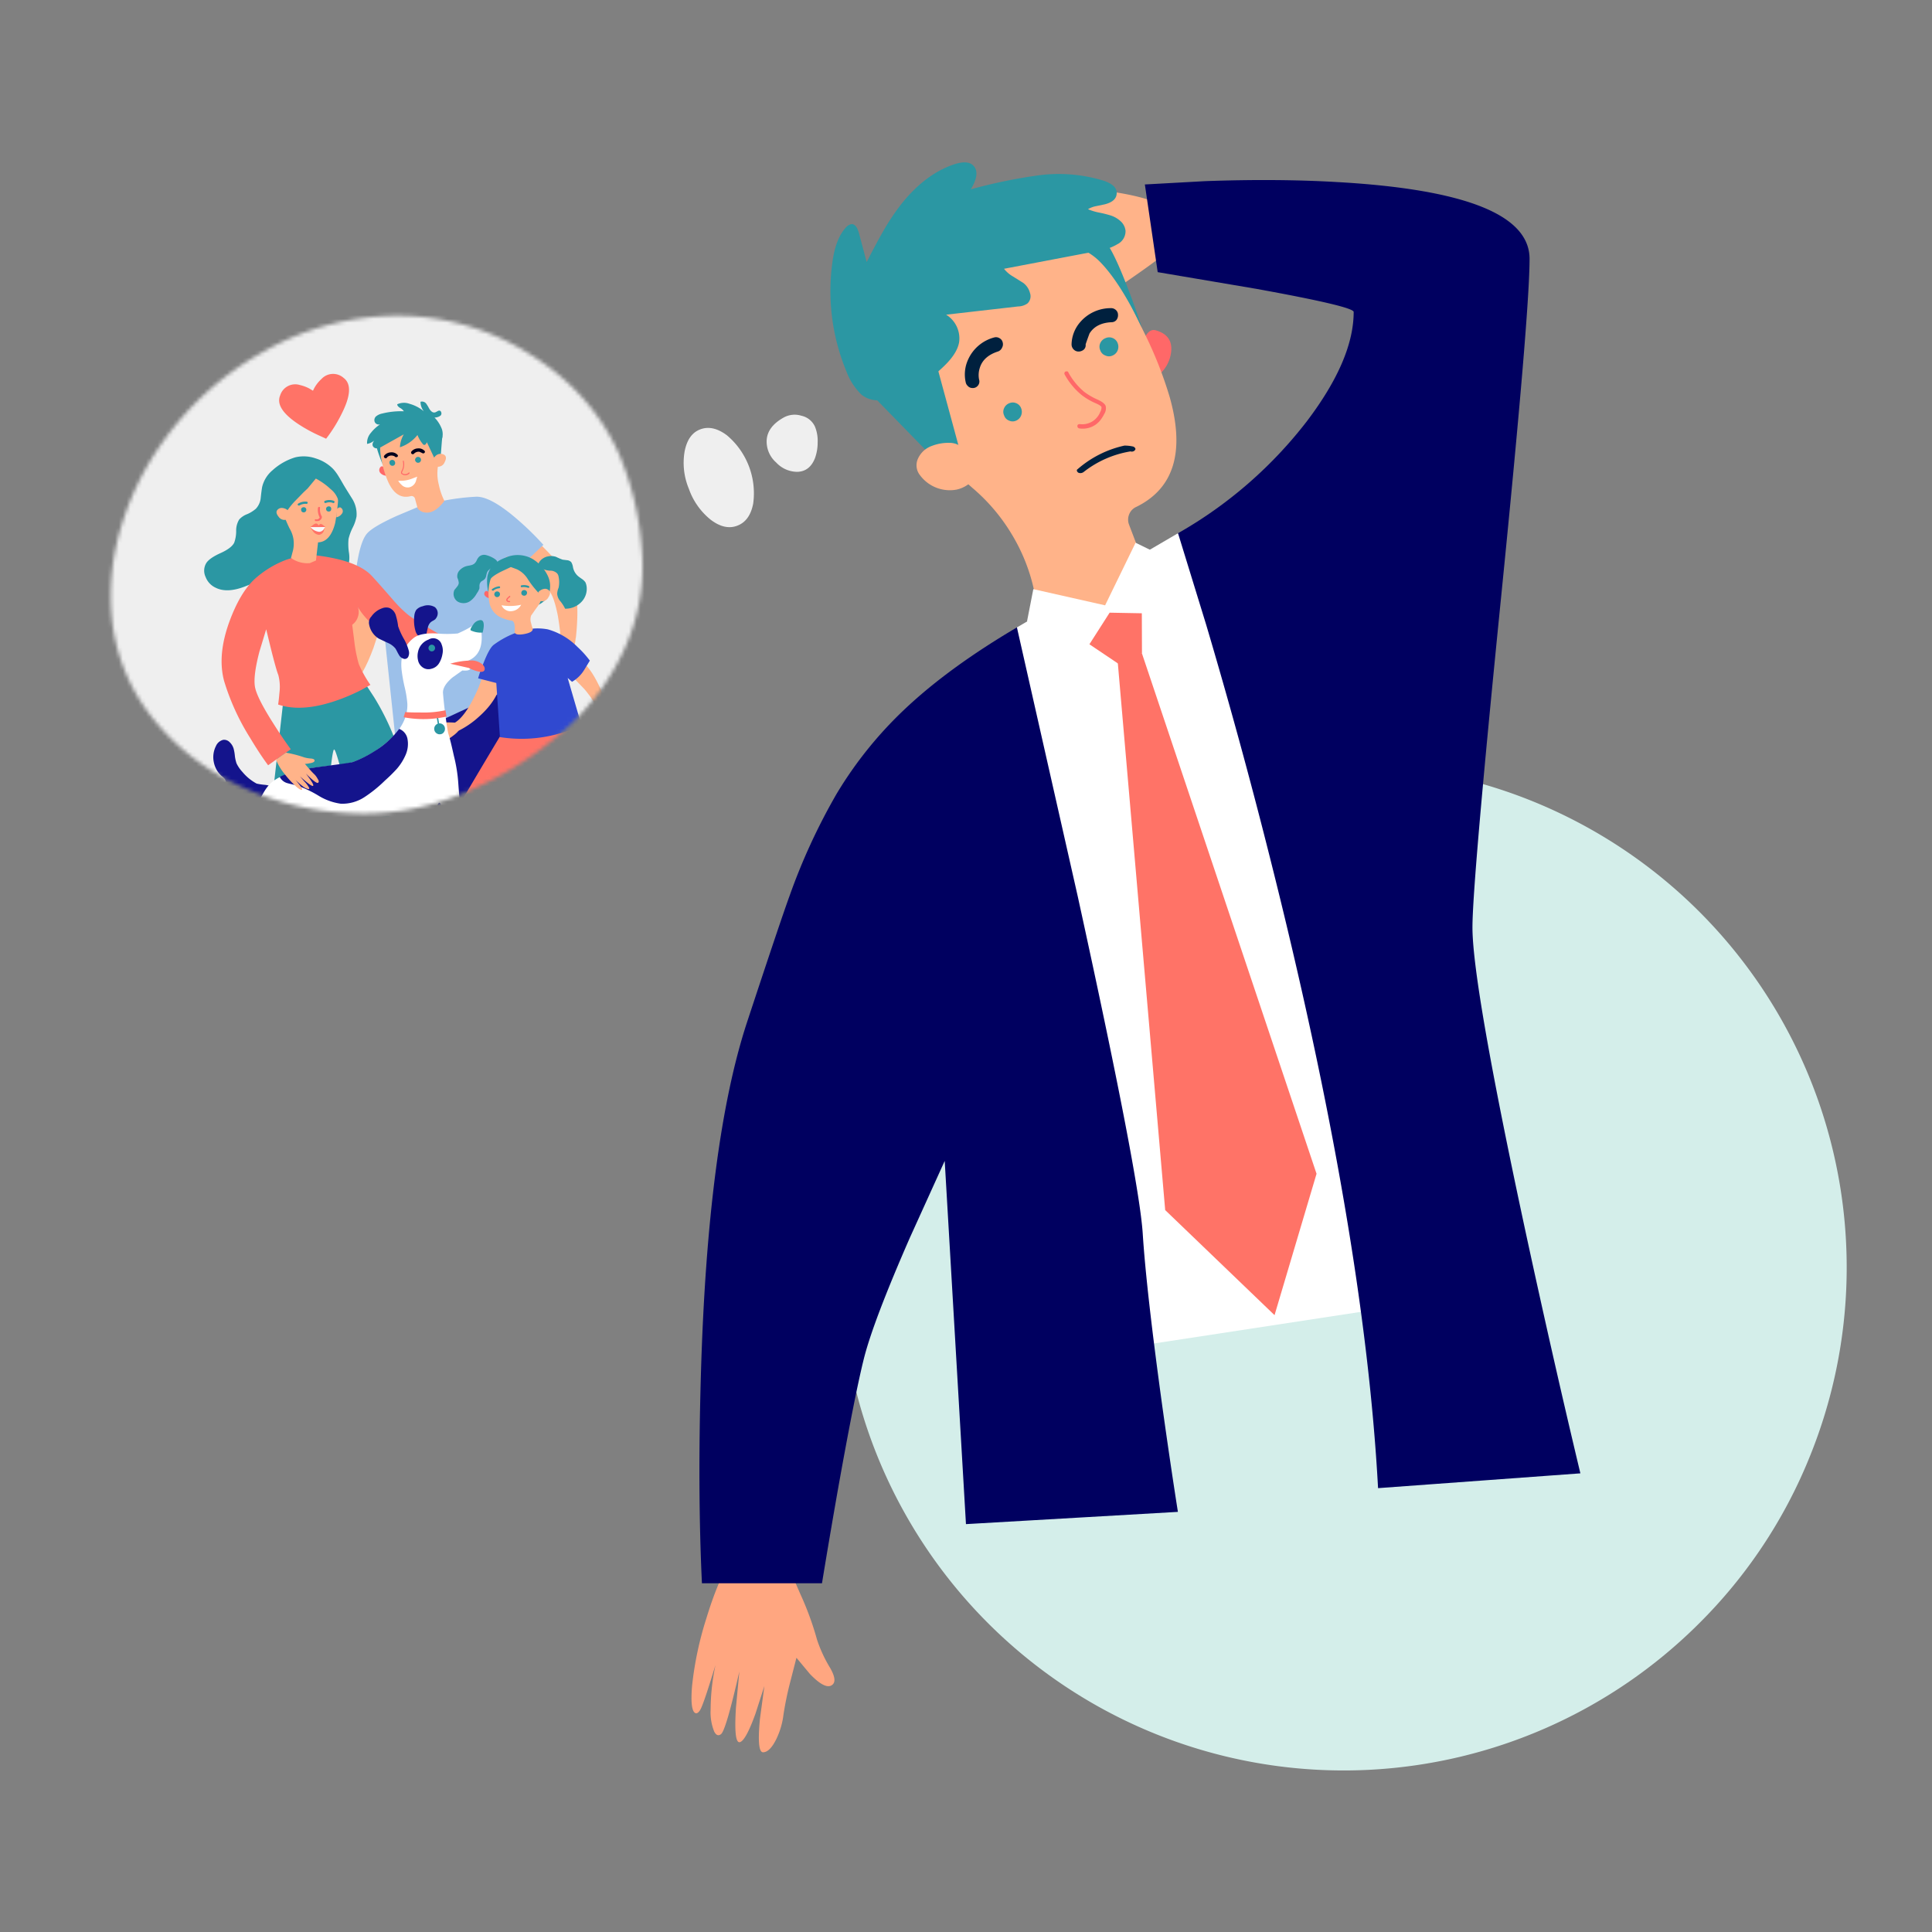 <?xml version="1.0" encoding="UTF-8"?> <svg xmlns="http://www.w3.org/2000/svg" xmlns:xlink="http://www.w3.org/1999/xlink" id="Capa_1" data-name="Capa 1" viewBox="0 0 500 500"><rect x="0" y="0" width="500" height="500" fill="#808080" stroke="none"/><defs><style>.cls-1{fill:#fff;}.cls-2{fill:#d4eeea;}.cls-3{fill:#ffa680;}.cls-4{fill:#ffb389;}.cls-5{fill:#000060;}.cls-6{fill:#ff6868;}.cls-7{fill:url(#Degradado_sin_nombre_100);}.cls-8{fill:url(#Degradado_sin_nombre_100-2);}.cls-9{fill:#00203e;}.cls-10{fill:url(#Degradado_sin_nombre_100-3);}.cls-11{fill:url(#Degradado_sin_nombre_100-4);}.cls-12{fill:url(#Degradado_sin_nombre_100-5);}.cls-13{fill:#ff7367;}.cls-14{mask:url(#mask);}.cls-15{fill:#efefef;}.cls-16{mask:url(#mask-2);}.cls-17{fill:#14148c;}.cls-18{fill:url(#Degradado_sin_nombre_100-6);}.cls-19{fill:#9cc0e9;}.cls-20{fill:#3049d0;}.cls-21{fill:url(#Degradado_sin_nombre_100-7);}.cls-22{fill:url(#Degradado_sin_nombre_100-8);}.cls-23{fill:url(#Degradado_sin_nombre_100-9);}.cls-24{fill:url(#Degradado_sin_nombre_100-10);}.cls-25{fill:url(#Degradado_sin_nombre_100-11);}.cls-26{fill:url(#Degradado_sin_nombre_100-12);}.cls-27{fill:url(#Degradado_sin_nombre_100-13);}.cls-28{fill:url(#Degradado_sin_nombre_100-14);}.cls-29{fill:url(#Degradado_sin_nombre_100-15);}.cls-30{fill:url(#Degradado_sin_nombre_100-16);}.cls-31{fill:url(#Degradado_sin_nombre_100-17);}.cls-32{fill:url(#Degradado_sin_nombre_100-18);}.cls-33{fill:url(#Degradado_sin_nombre_100-19);}.cls-34{fill:url(#Degradado_sin_nombre_100-20);}.cls-35{fill:url(#Degradado_sin_nombre_100-21);}.cls-36{fill:url(#Degradado_sin_nombre_100-22);}.cls-37{fill:url(#Degradado_sin_nombre_100-23);}.cls-38{fill:url(#Degradado_sin_nombre_100-24);}.cls-39{fill:#f9f9fb;}.cls-40{fill:url(#Degradado_sin_nombre_100-25);}.cls-41{fill:url(#Degradado_sin_nombre_100-26);}.cls-42{fill:#01011c;}.cls-43{fill:url(#Degradado_sin_nombre_100-27);}.cls-44{fill:url(#Degradado_sin_nombre_100-28);}.cls-45{fill:url(#Degradado_sin_nombre_100-29);}</style><linearGradient id="Degradado_sin_nombre_100" x1="-446.12" y1="-3459.93" x2="-439.98" y2="-3459.93" gradientTransform="matrix(0.8, 0, 0, -0.8, 640.33, -2669.8)" gradientUnits="userSpaceOnUse"><stop offset="0.12" stop-color="#2b97a3"></stop><stop offset="0.67" stop-color="#2b97a3"></stop></linearGradient><linearGradient id="Degradado_sin_nombre_100-2" x1="-477.23" y1="-3481.04" x2="-471.11" y2="-3481.04" xlink:href="#Degradado_sin_nombre_100"></linearGradient><linearGradient id="Degradado_sin_nombre_100-3" x1="-518.78" y1="-3478.15" x2="-491.3" y2="-3478.15" xlink:href="#Degradado_sin_nombre_100"></linearGradient><linearGradient id="Degradado_sin_nombre_100-4" x1="-533.37" y1="-3438.67" x2="-437.59" y2="-3438.67" xlink:href="#Degradado_sin_nombre_100"></linearGradient><linearGradient id="Degradado_sin_nombre_100-5" x1="-450.68" y1="-3439" x2="-432.35" y2="-3439" xlink:href="#Degradado_sin_nombre_100"></linearGradient><mask id="mask" x="22.27" y="70.02" width="156.49" height="156.47" maskUnits="userSpaceOnUse"><g id="Mask_Mask_4" data-name="Mask Mask 4"><g id="Mask_linea_tiempo_animacion_ai_Activos_Layer_1_Clip_Group_0_2_MASK_0_FILL" data-name="Mask linea tiempo animacion ai Activos Layer 1 Clip Group 0 2 MASK 0 FILL"><path class="cls-1" d="M39.37,185.68a61.35,61.35,0,0,0,22.21,17.47,74.1,74.1,0,0,0,28.06,7.23,65.35,65.35,0,0,0,28.14-4.26,92.39,92.39,0,0,0,27.87-16.81A62.92,62.92,0,0,0,161.58,168a51,51,0,0,0,4.49-26.1,76.67,76.67,0,0,0-5.81-24.26q-7.2-16.23-23.55-26.23a64,64,0,0,0-34.23-9.7A70.34,70.34,0,0,0,68.23,91a78.5,78.5,0,0,0-26.54,24,73.49,73.49,0,0,0-10.26,21.1,61.2,61.2,0,0,0-2.55,23.13A49.12,49.12,0,0,0,39.37,185.68Z"></path></g></g></mask><mask id="mask-2" x="36.56" y="93.47" width="134.9" height="136.95" maskUnits="userSpaceOnUse"><g id="Mask_Mask_5" data-name="Mask Mask 5"><g id="Mask_linea_tiempo_animacion_ai_Activos_Layer_1_Clip_Group_0_0_2_MASK_0_FILL" data-name="Mask linea tiempo animacion ai Activos Layer 1 Clip Group 0 0 2 MASK 0 FILL"><path class="cls-1" d="M36.56,112.89,55.64,226.67l115.83-19.41L152.39,93.47Z"></path></g></g></mask><linearGradient id="Degradado_sin_nombre_100-6" x1="-570.66" y1="-3401.87" x2="-518.67" y2="-3401.87" gradientTransform="matrix(-0.79, 0.13, -0.13, -0.79, -804.63, -2466.54)" xlink:href="#Degradado_sin_nombre_100"></linearGradient><linearGradient id="Degradado_sin_nombre_100-7" x1="-628.69" y1="-3432.57" x2="-608.51" y2="-3432.57" gradientTransform="matrix(-0.79, 0.13, -0.13, -0.79, -804.63, -2466.54)" xlink:href="#Degradado_sin_nombre_100"></linearGradient><linearGradient id="Degradado_sin_nombre_100-8" x1="-620.83" y1="-3436.41" x2="-619" y2="-3436.41" gradientTransform="matrix(-0.79, 0.13, -0.13, -0.79, -804.63, -2466.54)" xlink:href="#Degradado_sin_nombre_100"></linearGradient><linearGradient id="Degradado_sin_nombre_100-9" x1="-612.09" y1="-3435.39" x2="-610.26" y2="-3435.39" gradientTransform="matrix(-0.79, 0.13, -0.13, -0.79, -804.63, -2466.54)" xlink:href="#Degradado_sin_nombre_100"></linearGradient><linearGradient id="Degradado_sin_nombre_100-10" x1="-621.85" y1="-3434.44" x2="-619.11" y2="-3434.44" gradientTransform="matrix(-0.79, 0.13, -0.13, -0.79, -804.63, -2466.54)" xlink:href="#Degradado_sin_nombre_100"></linearGradient><linearGradient id="Degradado_sin_nombre_100-11" x1="-612.53" y1="-3433.49" x2="-609.76" y2="-3433.49" gradientTransform="matrix(-0.79, 0.13, -0.13, -0.79, -804.63, -2466.54)" xlink:href="#Degradado_sin_nombre_100"></linearGradient><linearGradient id="Degradado_sin_nombre_100-12" x1="-626.88" y1="-3431.13" x2="-608.46" y2="-3431.13" gradientTransform="matrix(-0.79, 0.13, -0.13, -0.79, -804.63, -2466.54)" xlink:href="#Degradado_sin_nombre_100"></linearGradient><linearGradient id="Degradado_sin_nombre_100-13" x1="-640.18" y1="-3434.88" x2="-625.88" y2="-3434.88" gradientTransform="matrix(-0.79, 0.13, -0.13, -0.79, -804.63, -2466.54)" xlink:href="#Degradado_sin_nombre_100"></linearGradient><linearGradient id="Degradado_sin_nombre_100-14" x1="-613.13" y1="-3429.32" x2="-597.18" y2="-3429.32" gradientTransform="matrix(-0.79, 0.13, -0.13, -0.79, -804.63, -2466.54)" xlink:href="#Degradado_sin_nombre_100"></linearGradient><linearGradient id="Degradado_sin_nombre_100-15" x1="-571.41" y1="-3486.13" x2="-520.25" y2="-3486.13" gradientTransform="matrix(-0.79, 0.13, -0.13, -0.79, -804.63, -2466.54)" xlink:href="#Degradado_sin_nombre_100"></linearGradient><linearGradient id="Degradado_sin_nombre_100-16" x1="-605.29" y1="-3444.82" x2="-600.78" y2="-3444.82" gradientTransform="matrix(-0.79, 0.13, -0.13, -0.79, -804.63, -2466.54)" xlink:href="#Degradado_sin_nombre_100"></linearGradient><linearGradient id="Degradado_sin_nombre_100-17" x1="-588.48" y1="-3449.11" x2="-586.3" y2="-3449.11" gradientTransform="matrix(-0.79, 0.13, -0.13, -0.79, -804.63, -2466.54)" xlink:href="#Degradado_sin_nombre_100"></linearGradient><linearGradient id="Degradado_sin_nombre_100-18" x1="-585.68" y1="-3473.11" x2="-585.24" y2="-3473.11" gradientTransform="matrix(-0.79, 0.13, -0.13, -0.79, -804.63, -2466.54)" xlink:href="#Degradado_sin_nombre_100"></linearGradient><linearGradient id="Degradado_sin_nombre_100-19" x1="-587.25" y1="-3475.39" x2="-583.67" y2="-3475.39" gradientTransform="matrix(-0.79, 0.13, -0.13, -0.79, -804.63, -2466.54)" xlink:href="#Degradado_sin_nombre_100"></linearGradient><linearGradient id="Degradado_sin_nombre_100-20" x1="-566.24" y1="-3390.84" x2="-544.75" y2="-3390.84" gradientTransform="matrix(-0.79, 0.13, -0.13, -0.79, -804.63, -2466.54)" xlink:href="#Degradado_sin_nombre_100"></linearGradient><linearGradient id="Degradado_sin_nombre_100-21" x1="-562.69" y1="-3399.05" x2="-560.98" y2="-3399.05" gradientTransform="matrix(-0.79, 0.13, -0.13, -0.79, -804.63, -2466.54)" xlink:href="#Degradado_sin_nombre_100"></linearGradient><linearGradient id="Degradado_sin_nombre_100-22" x1="-554.61" y1="-3397.97" x2="-552.9" y2="-3397.97" gradientTransform="matrix(-0.79, 0.13, -0.13, -0.79, -804.63, -2466.54)" xlink:href="#Degradado_sin_nombre_100"></linearGradient><linearGradient id="Degradado_sin_nombre_100-23" x1="-555.44" y1="-3395.86" x2="-552.13" y2="-3395.86" gradientTransform="matrix(-0.79, 0.13, -0.13, -0.79, -804.63, -2466.54)" xlink:href="#Degradado_sin_nombre_100"></linearGradient><linearGradient id="Degradado_sin_nombre_100-24" x1="-564.03" y1="-3396.79" x2="-560.77" y2="-3396.79" gradientTransform="matrix(-0.79, 0.13, -0.13, -0.79, -804.63, -2466.54)" xlink:href="#Degradado_sin_nombre_100"></linearGradient><linearGradient id="Degradado_sin_nombre_100-25" x1="-594.02" y1="-3388.11" x2="-592.16" y2="-3388.11" gradientTransform="matrix(-0.79, 0.13, -0.13, -0.79, -804.63, -2466.54)" xlink:href="#Degradado_sin_nombre_100"></linearGradient><linearGradient id="Degradado_sin_nombre_100-26" x1="-585.53" y1="-3387.66" x2="-583.68" y2="-3387.66" gradientTransform="matrix(-0.79, 0.13, -0.13, -0.79, -804.63, -2466.54)" xlink:href="#Degradado_sin_nombre_100"></linearGradient><linearGradient id="Degradado_sin_nombre_100-27" x1="-601.97" y1="-3384.63" x2="-596.06" y2="-3384.63" gradientTransform="matrix(-0.79, 0.13, -0.13, -0.79, -804.63, -2466.54)" xlink:href="#Degradado_sin_nombre_100"></linearGradient><linearGradient id="Degradado_sin_nombre_100-28" x1="-582.2" y1="-3383.77" x2="-580.48" y2="-3383.77" gradientTransform="matrix(-0.79, 0.13, -0.13, -0.79, -804.63, -2466.54)" xlink:href="#Degradado_sin_nombre_100"></linearGradient><linearGradient id="Degradado_sin_nombre_100-29" x1="-603.01" y1="-3376.38" x2="-577.6" y2="-3376.38" gradientTransform="matrix(-0.79, 0.13, -0.13, -0.79, -804.63, -2466.54)" xlink:href="#Degradado_sin_nombre_100"></linearGradient></defs><title>antes-planif</title><g id="Layer3_6_FILL" data-name="Layer3 6 FILL"><path class="cls-2" d="M468.25,377.26a130.18,130.18,0,1,0-28.46,42.81A128.52,128.52,0,0,0,468.25,377.26Z"></path></g><g id="Layer3_137_FILL" data-name="Layer3 137 FILL"><path class="cls-3" d="M203.78,404.85l-13.28-3.2q-4.16,5.57-7.67,17.11a88.07,88.07,0,0,0-3.71,17.43q-.48,5.54.47,6.84c.45.6,1,.46,1.58-.44s1.87-4.69,4-11.7a56.31,56.31,0,0,0-1.26,11.54,13.35,13.35,0,0,0,.91,5.66c.5,1,1.09,1.23,1.77.71q1.27-.92,4.75-16.21l-.87,9.29q-.6,9.21.95,9c1-.16,2.39-2.63,4.11-7.43l2.29-7.11-1.15,8.53q-.82,8.58.79,8.62,1.78,0,3.48-3.48a20,20,0,0,0,1.82-6.24,84.14,84.14,0,0,1,1.82-8.74l1.54-6,3.52,4.23q3.87,4,5.61,2.88,1.58-1-.4-4.46a35.52,35.52,0,0,1-3.4-7.32,78.57,78.57,0,0,0-4.3-11.77Z"></path></g><g id="Layer3_138_FILL" data-name="Layer3 138 FILL"><path class="cls-4" d="M262.58,60q4.08.19,8,.24c-3.11.26-6.19.61-9.25,1-6.09.89-8.93,1.82-8.54,2.76s3.11,1.78,8.14,2.49q3.79.52,7.43.75-4.31.17-8.57.64c-5.69.63-8.45,1.47-8.26,2.53s1.59,2,4.15,2.68a17.86,17.86,0,0,0,6.44.48q3.56-.41,15.1.16a38.52,38.52,0,0,0-3.4,4.34c-2.06,3.09-2.61,5.11-1.66,6.09s2.29.46,4.27-1.3q4.45-3.91,6.48-4.79,3.27-1.41,10.71-6.64c2.47-1.71,4.73-3.34,6.76-4.9L300.68,53q-6.29-2.88-18.3-4a87,87,0,0,0-17.82-.08c-3.69.45-5.88,1.06-6.56,1.85-.5.56-.26,1,.71,1.47s4.93.89,12.25,1.58a51.32,51.32,0,0,0-11.54,1.1A14.74,14.74,0,0,0,254.05,57c-.85.66-1,1.29-.32,1.9S257.18,59.73,262.58,60Z"></path></g><g id="Layer3_139_FILL" data-name="Layer3 139 FILL"><path class="cls-1" d="M263.22,162.35l-5.77,28.54,32.28,158.16,70.35-10.75-27-160.54L304.87,138Z"></path></g><g id="Layer3_140_FILL" data-name="Layer3 140 FILL"><path class="cls-5" d="M296.29,47.74l3.32,22.69L325,74.73q25.33,4.59,25.33,6,0,12.3-12.09,28.26A111.9,111.9,0,0,1,304.87,138l7.27,23.63q8.82,29.72,16.44,60,24.46,96.95,28.06,163.5L409,381.3q-7-29.32-14-61.66Q381.07,255,381.07,240q0-11.58,7.39-85.21T395.85,67q0-17.07-49.76-19.88-15.57-.91-34.22-.24Z"></path></g><g id="Layer3_141_FILL" data-name="Layer3 141 FILL"><path class="cls-5" d="M234.52,183.18a102.67,102.67,0,0,0-18,22.25,158.4,158.4,0,0,0-12.13,26.28q-2.37,6.48-11.11,33-10.16,31.07-11.89,91.13-.87,30.07.27,53.91h31.07q1.74-10.67,3.95-23.28,4.47-25.17,6.88-34.81t11.93-31.38l9-19.84,5.5,94,54.85-3.17q-1.89-12-4-27.07-4.15-30.07-5.1-44.93t-16.84-87.38l-15.72-69.52Q245.82,172.6,234.52,183.18Z"></path></g><g id="Layer3_142_FILL" data-name="Layer3 142 FILL"><path class="cls-6" d="M295.5,89.55l4.35,7.51a9.13,9.13,0,0,0,3.24-6c.32-2.88-1-4.73-4-5.58-1.08-.29-2,.31-2.77,1.78Z"></path></g><g id="Layer3_143_FILL" data-name="Layer3 143 FILL"><path class="cls-4" d="M246.46,55.49a32.39,32.39,0,0,0-18.3,18.14,32.41,32.41,0,0,0,0,25.8A35,35,0,0,0,236,111.05a219.3,219.3,0,0,0,15.8,15.34,48,48,0,0,1,10,11.81,47.25,47.25,0,0,1,5.77,14.35l1.82,8Q284,162,292.18,156q4.15-3,5.34-6.25l-5.3-13.91a3.61,3.61,0,0,1,0-2.72,3.51,3.51,0,0,1,1.86-1.94q14.58-7.16,8.66-28.34a104,104,0,0,0-6.33-16.16q-4.45-9-5.57-11.7l-.47-1.18a33.58,33.58,0,0,0-44-18.34Z"></path></g><g id="Layer3_144_FILL" data-name="Layer3 144 FILL"><path class="cls-7" d="M289.26,90.66a2.54,2.54,0,0,0,0-1.82A2.26,2.26,0,0,0,288,87.5a2.31,2.31,0,0,0-1.86,0,2.43,2.43,0,0,0-1.39,1.3,2.2,2.2,0,0,0,0,1.86A2.14,2.14,0,0,0,286.06,92a2.18,2.18,0,0,0,1.9,0h0A2.44,2.44,0,0,0,289.26,90.66Z"></path></g><g id="Layer3_145_FILL" data-name="Layer3 145 FILL"><path class="cls-8" d="M261.24,104.34a2.38,2.38,0,0,0-1.38,1.3,2.17,2.17,0,0,0,0,1.86,2.12,2.12,0,0,0,1.26,1.34,2.18,2.18,0,0,0,1.9,0h0a2.41,2.41,0,0,0,1.26-1.34,2.54,2.54,0,0,0,0-1.82,2.26,2.26,0,0,0-1.3-1.34A2.24,2.24,0,0,0,261.24,104.34Z"></path></g><g id="Layer3_146_FILL" data-name="Layer3 146 FILL"><path class="cls-9" d="M258.35,90.94a1.84,1.84,0,0,0,1-1,1.77,1.77,0,0,0,.16-1.27,1.64,1.64,0,0,0-.83-1.14,1.74,1.74,0,0,0-1.38-.2A10.26,10.26,0,0,0,250.57,93a9.23,9.23,0,0,0-.63,6,1.63,1.63,0,0,0,.47.83,1.6,1.6,0,0,0,1.27.59,1.63,1.63,0,0,0,1.3-.51,1.67,1.67,0,0,0,.4-1.7,6,6,0,0,1,.19-3Q254.49,92.16,258.35,90.94Z"></path></g><g id="Layer3_147_FILL" data-name="Layer3 147 FILL"><path class="cls-9" d="M289.34,81.49a1.67,1.67,0,0,0-.55-1.26,1.82,1.82,0,0,0-1.35-.48,10.41,10.41,0,0,0-7.94,3.68,9.05,9.05,0,0,0-2.18,5.65,1.89,1.89,0,0,0,.52,1.34,1.78,1.78,0,0,0,1.3.56,2.09,2.09,0,0,0,.95-.24,1.51,1.51,0,0,0,.87-1.58c0-.08.32-1,1-2.85,1.13-1.81,3-2.79,5.69-2.92a1.67,1.67,0,0,0,1.26-.55A2,2,0,0,0,289.34,81.49Z"></path></g><g id="Layer3_148_FILL" data-name="Layer3 148 FILL"><path class="cls-10" d="M240.73,88.29,226.5,103.07l16.8,17.23,5.17-3.48Z"></path></g><g id="Layer3_149_FILL" data-name="Layer3 149 FILL"><path class="cls-4" d="M252.7,121.09A10.47,10.47,0,0,0,249,115.8a5,5,0,0,0-3.32-1.19,11.83,11.83,0,0,0-4.51.79,6.2,6.2,0,0,0-3.71,3.56,4.12,4.12,0,0,0,.67,4.07,9.6,9.6,0,0,0,9.48,3.67,7.93,7.93,0,0,0,5-3.55A3.13,3.13,0,0,0,252.7,121.09Z"></path></g><g id="Layer3_150_FILL" data-name="Layer3 150 FILL"><path class="cls-6" d="M286.14,105.05c-.21-.56-.92-1.11-2.14-1.66a17,17,0,0,1-3.43-2,17.47,17.47,0,0,1-4.08-5c-.05-.26-.29-.34-.71-.24a.33.33,0,0,0-.27.32.41.41,0,0,0,0,.4,18,18,0,0,0,4.38,5.33,16.69,16.69,0,0,0,3.6,2.13c1,.43,1.47.76,1.58,1a2.42,2.42,0,0,1-.32,1.27,5.13,5.13,0,0,1-2.09,2.49,5,5,0,0,1-3.2.67c-.42,0-.63.16-.63.47a.58.58,0,0,0,.47.64,5.83,5.83,0,0,0,5.37-2,10.12,10.12,0,0,0,1.11-1.74A2.7,2.7,0,0,0,286.14,105.05Z"></path></g><g id="Layer3_151_FILL" data-name="Layer3 151 FILL"><path class="cls-11" d="M233.3,52.76a59.36,59.36,0,0,0-4.86,7.31c-.87,1.5-2.26,4.09-4.15,7.75l-2-7.51c-.47-1.66-1.16-2.42-2.05-2.29a2.53,2.53,0,0,0-1.19.71q-2.69,2.81-3.56,8.69a54.25,54.25,0,0,0,3.56,28.69,16.34,16.34,0,0,0,3.87,6q3.92,3.21,11.47-.43a37.71,37.71,0,0,0,10.27-7.27c2.06-2.06,3.24-4,3.56-5.85a7.22,7.22,0,0,0-3.36-7.12l18.61-2.13a4.32,4.32,0,0,0,2.45-.79,2.54,2.54,0,0,0,.64-2.69,4.72,4.72,0,0,0-1.74-2.61c-.11-.08-1-.63-2.65-1.66a8,8,0,0,1-2.33-2l24.89-4.74a12.77,12.77,0,0,0,4.47-1.63,3.76,3.76,0,0,0,2.09-3.43,3.88,3.88,0,0,0-1.3-2.53,6.93,6.93,0,0,0-2.65-1.5,29.23,29.23,0,0,0-2.92-.72,14,14,0,0,1-2.85-.87,6.45,6.45,0,0,1,2.1-.79l2.25-.47c2.06-.53,3.08-1.5,3.08-2.92s-1.1-2.4-3.32-3.17a39.49,39.49,0,0,0-17.15-1.38A135.93,135.93,0,0,0,251.24,49q2.56-4.23.63-6.17-1.38-1.38-4.66-.39Q239.62,44.86,233.3,52.76Z"></path></g><g id="Layer3_152_FILL" data-name="Layer3 152 FILL"><path class="cls-12" d="M281.75,62.8,280.88,65l1,.52a15.08,15.08,0,0,1,3,2.45q5.1,5.3,10.63,16.79-1.77-5.42-3.95-11-4.38-11.23-6.48-12.06A2.48,2.48,0,0,0,281.75,62.8Z"></path></g><g id="Layer3_153_FILL" data-name="Layer3 153 FILL"><path class="cls-9" d="M291,115.32a27.35,27.35,0,0,0-12.1,6.09.37.37,0,0,0-.19.47.82.82,0,0,0,.43.48,1.39,1.39,0,0,0,1.35-.24,26.53,26.53,0,0,1,12.09-5.3,1,1,0,0,0,.67,0,.86.86,0,0,0,.51-.39.37.37,0,0,0,0-.48.92.92,0,0,0-.52-.39A10,10,0,0,0,291,115.32Z"></path></g><g id="Layer3_154_FILL" data-name="Layer3 154 FILL"><path class="cls-13" d="M295.5,157.45h-9.32L280.84,166l8.7,5.85,6-2.85Z"></path></g><g id="Layer3_155_FILL" data-name="Layer3 155 FILL"><path class="cls-1" d="M287.17,158.56l12.44.23-2-16.51-3.72-1.82L286,156.66l-18.58-4.19-1.62,8.3,15,7.75Z"></path></g><g id="Layer3_156_FILL" data-name="Layer3 156 FILL"><path class="cls-13" d="M295.5,169l-6.36.87,12.41,143.3,28.3,27.19,10.87-36.59Z"></path></g><g class="cls-14"><g id="linea_tiempo_animacion_ai_Activos_Layer_1_Clip_Group_0_Layer2_0_MEMBER_0_FILL" data-name="linea tiempo animacion ai Activos Layer 1 Clip Group 0 Layer2 0 MEMBER 0 FILL"><path class="cls-15" d="M23.36,161.18a78.14,78.14,0,0,0,90.07,64.2A78.21,78.21,0,1,0,87.57,71.11a78.23,78.23,0,0,0-64.21,90.07Z"></path></g><g id="linea_tiempo_animacion_ai_Activos_Layer_1_Clip_Group_0_Layer2_0_MEMBER_1_FILL" data-name="linea tiempo animacion ai Activos Layer 1 Clip Group 0 Layer2 0 MEMBER 1 FILL"><path class="cls-4" d="M143.07,170.09c-.76,2.1-1,3.29-.79,3.56s1.08-.86,2.48-3.39a16.28,16.28,0,0,0-1.31,3.65c.07.2.21.23.43.11a4.34,4.34,0,0,0,.94-1,14,14,0,0,0,1.3-2.32,15.65,15.65,0,0,0-.83,2.7c0,.24.09.34.23.3s.56-.48,1-1.22a21.36,21.36,0,0,0,1.63-3.76,13.43,13.43,0,0,0,.88-4.19l-2.87-1.21-1.65,1a19.86,19.86,0,0,0-2.39,1.63,6.81,6.81,0,0,1-1.58.9c-.56.27-.78.53-.69.81s.6.37,1.45.22l1.22-.31-1.38,3.2a4.7,4.7,0,0,0-.48,1.41c-.11.58,0,1,.19,1.1S141.93,172.46,143.07,170.09Z"></path></g><g id="linea_tiempo_animacion_ai_Activos_Layer_1_Clip_Group_0_Layer2_0_MEMBER_2_FILL" data-name="linea tiempo animacion ai Activos Layer 1 Clip Group 0 Layer2 0 MEMBER 2 FILL"><path class="cls-4" d="M145,164l4,1.22c.2-1.56.33-3.3.4-5.24q.18-5.83-.93-8.75t-8.71-10.45l-7.41-6.92L129,143l5.57,3.87a61.11,61.11,0,0,1,7.31,5.74c1,1,1.78,3.24,2.47,6.63Q144.79,161.81,145,164Z"></path></g><g class="cls-16"><g id="linea_tiempo_animacion_ai_Activos_Layer_1_Clip_Group_0_0_Layer2_0_MEMBER_0_FILL" data-name="linea tiempo animacion ai Activos Layer 1 Clip Group 0 0 Layer2 0 MEMBER 0 FILL"><path class="cls-17" d="M110.68,222.41l34.93-5.85-11.17-44.31-27.33,8Z"></path></g><g id="linea_tiempo_animacion_ai_Activos_Layer_1_Clip_Group_0_0_Layer2_0_MEMBER_1_FILL" data-name="linea tiempo animacion ai Activos Layer 1 Clip Group 0 0 Layer2 0 MEMBER 1 FILL"><path class="cls-18" d="M61.91,134.44a5.44,5.44,0,0,0-.79,2.93,8.76,8.76,0,0,1-.51,3.08q-.69,1.4-3.51,2.68c-2,.9-3.21,1.77-3.74,2.63a3.81,3.81,0,0,0-.14,3.58,5,5,0,0,0,2.59,2.76c2,1,4.51.85,7.48-.28.64-.26,1.13-.44,1.47-.55a5,5,0,0,1,1.55-.36,5.69,5.69,0,0,1,1.71.25l1.69.51q5.94,1.85,14.46-.79c3.24-.95,5.2-2.36,5.9-4.21a8.28,8.28,0,0,0,.25-3.58,14.6,14.6,0,0,1-.12-3.61,13.2,13.2,0,0,1,1.07-2.92,10.58,10.58,0,0,0,1-2.91,7.53,7.53,0,0,0-1-4.37c-1.13-1.82-2-3.18-2.5-4.06s-.9-1.55-1.18-2a11.72,11.72,0,0,0-1.36-1.84,10.7,10.7,0,0,0-4.55-2.75,9.4,9.4,0,0,0-5.27-.27,15.38,15.38,0,0,0-5.89,3.35A8.08,8.08,0,0,0,67.85,126c-.12.64-.25,1.65-.39,3a4.77,4.77,0,0,1-1.24,2.66A8.55,8.55,0,0,1,64,133.05,5.28,5.28,0,0,0,61.91,134.44Z"></path></g><g id="linea_tiempo_animacion_ai_Activos_Layer_1_Clip_Group_0_0_Layer2_0_MEMBER_2_FILL" data-name="linea tiempo animacion ai Activos Layer 1 Clip Group 0 0 Layer2 0 MEMBER 2 FILL"><path class="cls-19" d="M102.76,133.48q-6.24,2.82-7.76,4.58-1.89,2.13-2.89,9.78a40.33,40.33,0,0,0,0,12.72l7.17,1.87-.06-.81,3.2,30.23,30.93-14.3,4.92-1.8L131,144.05l4.86,1.49,4.77-4.54a74.61,74.61,0,0,0-6.38-6.27q-7.14-6.28-11-6.18a58.57,58.57,0,0,0-9.61,1.28c-1.93.41-3.6.8-5,1.18Z"></path></g><g id="linea_tiempo_animacion_ai_Activos_Layer_1_Clip_Group_0_0_Layer2_0_MEMBER_3_FILL" data-name="linea tiempo animacion ai Activos Layer 1 Clip Group 0 0 Layer2 0 MEMBER 3 FILL"><path class="cls-4" d="M151.14,178.23a26.36,26.36,0,0,1,4.48,7.21l2.35-.52a50.79,50.79,0,0,0-1.88-5.09q-2.31-5.55-4.65-7.9a11.56,11.56,0,0,0-1.07,1.44,7.81,7.81,0,0,1-1.93,2.06Z"></path></g><g id="linea_tiempo_animacion_ai_Activos_Layer_1_Clip_Group_0_0_Layer2_0_MEMBER_4_FILL" data-name="linea tiempo animacion ai Activos Layer 1 Clip Group 0 0 Layer2 0 MEMBER 4 FILL"><path class="cls-4" d="M147.75,228.08q.48.3,3.15-1l2.59-1.38q.33-5.61-1.79-19.21L149.51,194l-6.35,4Q149,222.29,149,224.18a5,5,0,0,1-.92,2.48C147.59,227.44,147.48,227.91,147.75,228.08Z"></path></g><g id="linea_tiempo_animacion_ai_Activos_Layer_1_Clip_Group_0_0_Layer2_0_MEMBER_5_FILL" data-name="linea tiempo animacion ai Activos Layer 1 Clip Group 0 0 Layer2 0 MEMBER 5 FILL"><path class="cls-4" d="M155.68,184.87a21.14,21.14,0,0,0-.49,2.84,5.8,5.8,0,0,1-.26,1.1c-.11.34-.08.55.08.62s.64-.27,1-1.19l.36.78a7.24,7.24,0,0,1,.47,1.12,2.74,2.74,0,0,0,.39.81c.22.29.41.41.58.36s0-.84-.54-2.31c.61,1.19,1,1.79,1.27,1.78s.08-.83-.52-2.47a8.54,8.54,0,0,0,1.11,2.07c.27.14.33-.18.2-1a5.39,5.39,0,0,0-.5-1.48,8.22,8.22,0,0,0,.88,1.42c.1.1.17.11.2,0a1.79,1.79,0,0,0-.1-.93,13.11,13.11,0,0,0-1-2.26,7.9,7.9,0,0,0-1.51-2.08Z"></path></g><g id="linea_tiempo_animacion_ai_Activos_Layer_1_Clip_Group_0_0_Layer2_0_MEMBER_6_FILL" data-name="linea tiempo animacion ai Activos Layer 1 Clip Group 0 0 Layer2 0 MEMBER 6 FILL"><path class="cls-4" d="M134.45,230.3c.32.21,1.38-.13,3.16-1l2.58-1.38q.34-5.61-1.81-19.2l-2.19-12.49-6.33,4q5.82,24.32,5.83,26.21a5.55,5.55,0,0,1-.94,2.49C134.28,229.67,134.18,230.14,134.45,230.3Z"></path></g><g id="linea_tiempo_animacion_ai_Activos_Layer_1_Clip_Group_0_0_Layer2_0_MEMBER_7_FILL" data-name="linea tiempo animacion ai Activos Layer 1 Clip Group 0 0 Layer2 0 MEMBER 7 FILL"><path class="cls-13" d="M138.83,227.42c-.76,1-2.06,1.32-3.88,1.11-.17.3-.38.69-.63,1.16s-.13.55.06.68c.36.19,1.42-.15,3.19-1l2.56-1.38c0-.32.09-1,.13-2.12C139.56,226.58,139.08,227.1,138.83,227.42Z"></path></g><g id="linea_tiempo_animacion_ai_Activos_Layer_1_Clip_Group_0_0_Layer2_0_MEMBER_8_FILL" data-name="linea tiempo animacion ai Activos Layer 1 Clip Group 0 0 Layer2 0 MEMBER 8 FILL"><path class="cls-13" d="M153.55,223.62c-.69.73-1.17,1.26-1.42,1.57-.78.95-2.07,1.32-3.86,1.11-.43.73-.64,1.12-.65,1.16-.15.33-.13.56.06.68q.54.29,3.18-1l2.56-1.38c0-.26.07-.6.09-1C153.53,224,153.54,223.67,153.55,223.62Z"></path></g><g id="linea_tiempo_animacion_ai_Activos_Layer_1_Clip_Group_0_0_Layer2_0_MEMBER_9_FILL" data-name="linea tiempo animacion ai Activos Layer 1 Clip Group 0 0 Layer2 0 MEMBER 9 FILL"><path class="cls-13" d="M129.34,190.67q-10.68,17.81-10.62,18.16c0,.21,1,.48,2.79.78a22.57,22.57,0,0,0,5.38.36,14.87,14.87,0,0,1,5.18.95,43.89,43.89,0,0,0,6.43,1.71,5.62,5.62,0,0,0,4.86-1.1,10,10,0,0,1,2.38-2.47,33.27,33.27,0,0,1,3.56-1.95,5.22,5.22,0,0,1,4.44-.06,4.82,4.82,0,0,0,3.07.13,12.83,12.83,0,0,0,3.71-1.42c3-1.69,3.93-3.27,2.81-4.72q-1.49-1.89-7.3-7.81l-5.53-5.55Z"></path></g><g id="linea_tiempo_animacion_ai_Activos_Layer_1_Clip_Group_0_0_Layer2_0_MEMBER_10_FILL" data-name="linea tiempo animacion ai Activos Layer 1 Clip Group 0 0 Layer2 0 MEMBER 10 FILL"><path class="cls-4" d="M123.89,177.83q-3.23,7.56-6.31,9.28l1.1,2a22.69,22.69,0,0,0,5.26-3.62q5.37-4.74,6.05-10.46l-3.5-4.38Z"></path></g><g id="linea_tiempo_animacion_ai_Activos_Layer_1_Clip_Group_0_0_Layer2_0_MEMBER_11_FILL" data-name="linea tiempo animacion ai Activos Layer 1 Clip Group 0 0 Layer2 0 MEMBER 11 FILL"><path class="cls-20" d="M127.76,166.89c-.76.57-1.65,2.19-2.69,4.86-.53,1.33-1,2.6-1.33,3.8l4.7,1.21.94,14a35.61,35.61,0,0,0,14.87-.78,42,42,0,0,0,4.56-1.48l1.69-.75-3.59-12.3,1.13,1a8.91,8.91,0,0,0,3.19-3.14l1.42-2.34a24.93,24.93,0,0,0-3.2-3.54,17.36,17.36,0,0,0-7.67-4.55,14.55,14.55,0,0,0-8.56,1A23.28,23.28,0,0,0,127.76,166.89Z"></path></g><g id="linea_tiempo_animacion_ai_Activos_Layer_1_Clip_Group_0_0_Layer2_0_MEMBER_12_FILL" data-name="linea tiempo animacion ai Activos Layer 1 Clip Group 0 0 Layer2 0 MEMBER 12 FILL"><path class="cls-21" d="M126.11,149.43a11,11,0,0,0,.28,3.79c0,.25.13.72.26,1.39a3,3,0,0,0,.6,1.29,2.16,2.16,0,0,0,1,.42l1,.26a10.19,10.19,0,0,0,2.3.28,37.93,37.93,0,0,0,4.91.31,6.42,6.42,0,0,0,4.47-1.73,4.87,4.87,0,0,0,1.41-3.07,6.24,6.24,0,0,0-.6-3.41,10.2,10.2,0,0,0-4-4.35,7.8,7.8,0,0,0-7-.26Q126.6,145.89,126.11,149.43Z"></path></g><g id="linea_tiempo_animacion_ai_Activos_Layer_1_Clip_Group_0_0_Layer2_0_MEMBER_13_FILL" data-name="linea tiempo animacion ai Activos Layer 1 Clip Group 0 0 Layer2 0 MEMBER 13 FILL"><path class="cls-6" d="M126.21,153.05c-.26-.14-.46-.15-.59,0a.78.78,0,0,0-.06,1.18,1.81,1.81,0,0,0,1.1.59l-.1-1.52A1.24,1.24,0,0,0,126.21,153.05Z"></path></g><g id="linea_tiempo_animacion_ai_Activos_Layer_1_Clip_Group_0_0_Layer2_0_MEMBER_14_FILL" data-name="linea tiempo animacion ai Activos Layer 1 Clip Group 0 0 Layer2 0 MEMBER 14 FILL"><path class="cls-4" d="M127.4,148.06a7.82,7.82,0,0,0-.73,5.73,7.68,7.68,0,0,0,3.3,4.72,6.73,6.73,0,0,0,9.68-2.41,7.73,7.73,0,0,0,.73-5.73,7.57,7.57,0,0,0-3.3-4.72,6.73,6.73,0,0,0-9.68,2.41Z"></path></g><g id="linea_tiempo_animacion_ai_Activos_Layer_1_Clip_Group_0_0_Layer2_0_MEMBER_15_FILL" data-name="linea tiempo animacion ai Activos Layer 1 Clip Group 0 0 Layer2 0 MEMBER 15 FILL"><path class="cls-4" d="M132.39,160.61c.68.08.94,1.09.79,3,.14.6,1,.76,2.54.47s2.27-.77,2.14-1.41a11.7,11.7,0,0,1-.4-1.37,3,3,0,0,1,0-2c.65-.91,1.18-1.69,1.6-2.34a9.63,9.63,0,0,0,1.37-2.71q.51-3.06-6.66-2.88a45.58,45.58,0,0,0-7.26.81l-.08,1a10.68,10.68,0,0,0,.16,2.36,5.32,5.32,0,0,0,3.71,4.52A8,8,0,0,0,132.39,160.61Z"></path></g><g id="linea_tiempo_animacion_ai_Activos_Layer_1_Clip_Group_0_0_Layer2_0_MEMBER_16_FILL" data-name="linea tiempo animacion ai Activos Layer 1 Clip Group 0 0 Layer2 0 MEMBER 16 FILL"><path class="cls-22" d="M135.79,154.16a.72.72,0,0,0,.48-.32.76.76,0,0,0,.12-.55.68.68,0,0,0-.31-.46.74.74,0,0,0-.56-.11.65.65,0,0,0-.48.31.78.78,0,0,0-.12.55.7.7,0,0,0,.31.47A.84.84,0,0,0,135.79,154.16Z"></path></g><g id="linea_tiempo_animacion_ai_Activos_Layer_1_Clip_Group_0_0_Layer2_0_MEMBER_17_FILL" data-name="linea tiempo animacion ai Activos Layer 1 Clip Group 0 0 Layer2 0 MEMBER 17 FILL"><path class="cls-23" d="M128.81,154.51a.68.68,0,0,0,.46-.31.79.79,0,0,0,.11-.56.65.65,0,0,0-.31-.46.81.81,0,0,0-.55-.11.66.66,0,0,0-.46.31.79.79,0,0,0-.12.56.91.91,0,0,0,.32.48A.67.67,0,0,0,128.81,154.51Z"></path></g><g id="linea_tiempo_animacion_ai_Activos_Layer_1_Clip_Group_0_0_Layer2_0_MEMBER_18_FILL" data-name="linea tiempo animacion ai Activos Layer 1 Clip Group 0 0 Layer2 0 MEMBER 18 FILL"><path class="cls-6" d="M132,154.53c.09-.07.09-.15,0-.26s-.14-.11-.21,0c-.48.4-.74.7-.77.89a.55.55,0,0,0,.18.48.89.89,0,0,0,.7.19c.1,0,.14-.07.12-.17s-.07-.14-.17-.12a.43.43,0,0,1-.43-.14c-.1-.07-.13-.13-.09-.19A2.07,2.07,0,0,1,132,154.53Z"></path></g><g id="linea_tiempo_animacion_ai_Activos_Layer_1_Clip_Group_0_0_Layer2_0_MEMBER_19_FILL" data-name="linea tiempo animacion ai Activos Layer 1 Clip Group 0 0 Layer2 0 MEMBER 19 FILL"><path class="cls-24" d="M137,151.86l-.13-.19a3.29,3.29,0,0,0-1.88-.19c-.17,0-.23.12-.21.29a.22.22,0,0,0,.29.2,3.26,3.26,0,0,1,1.57.15s.05,0,.15,0A.22.22,0,0,0,137,151.86Z"></path></g><g id="linea_tiempo_animacion_ai_Activos_Layer_1_Clip_Group_0_0_Layer2_0_MEMBER_20_FILL" data-name="linea tiempo animacion ai Activos Layer 1 Clip Group 0 0 Layer2 0 MEMBER 20 FILL"><path class="cls-25" d="M127.75,152.79a2.77,2.77,0,0,1,1.47-.55.25.25,0,0,0-.08-.5,4,4,0,0,0-1.78.71c-.12.09-.13.21,0,.36a.71.71,0,0,0,.32.05C127.72,152.85,127.76,152.82,127.75,152.79Z"></path></g><g id="linea_tiempo_animacion_ai_Activos_Layer_1_Clip_Group_0_0_Layer2_0_MEMBER_21_FILL" data-name="linea tiempo animacion ai Activos Layer 1 Clip Group 0 0 Layer2 0 MEMBER 21 FILL"><path class="cls-1" d="M132.24,158.18a3.1,3.1,0,0,0,2.64-1.67,13,13,0,0,1-5.07.13,2.36,2.36,0,0,0,1,1.17A2.33,2.33,0,0,0,132.24,158.18Z"></path></g><g id="linea_tiempo_animacion_ai_Activos_Layer_1_Clip_Group_0_0_Layer2_0_MEMBER_22_FILL" data-name="linea tiempo animacion ai Activos Layer 1 Clip Group 0 0 Layer2 0 MEMBER 22 FILL"><path class="cls-26" d="M126.27,151.3a10.5,10.5,0,0,0,.11,1.87,14.18,14.18,0,0,1,.58-3.27c.19-.47,1.13-1.15,2.81-2l2.44-1.15,1.56.58a6.55,6.55,0,0,1,2.66,2.29,24.06,24.06,0,0,0,2.22,3c.74.87,1.18,1.27,1.31,1.22a2.16,2.16,0,0,0,.94-1.85,7,7,0,0,0-.47-2.94q-1.43-3.92-4.75-4.53-5.91-1.06-8.51,3.27A7.26,7.26,0,0,0,126.27,151.3Z"></path></g><g id="linea_tiempo_animacion_ai_Activos_Layer_1_Clip_Group_0_0_Layer2_0_MEMBER_23_FILL" data-name="linea tiempo animacion ai Activos Layer 1 Clip Group 0 0 Layer2 0 MEMBER 23 FILL"><path class="cls-4" d="M139.51,155.43a1.82,1.82,0,0,0,2.38-.79c.61-.9.6-1.56,0-2a1.4,1.4,0,0,0-1.16-.22,2.3,2.3,0,0,0-.95.42.92.92,0,0,0-.51.65,2.34,2.34,0,0,0,0,1.46A1,1,0,0,0,139.51,155.43Z"></path></g><g id="linea_tiempo_animacion_ai_Activos_Layer_1_Clip_Group_0_0_Layer2_0_MEMBER_24_FILL" data-name="linea tiempo animacion ai Activos Layer 1 Clip Group 0 0 Layer2 0 MEMBER 24 FILL"><path class="cls-27" d="M139.81,145.14q-1,1.14.18,1.89a5.82,5.82,0,0,0,2.29.66,2.51,2.51,0,0,1,1.91.71,1.77,1.77,0,0,1,.38.9,6.85,6.85,0,0,1,0,2.78,4.44,4.44,0,0,0-.37,1.6,3.28,3.28,0,0,0,.84,1.95,9.73,9.73,0,0,1,1.21,1.9,5.65,5.65,0,0,0,4.08-1.61,4.87,4.87,0,0,0,1.49-4.09,3.91,3.91,0,0,0-.31-1.12,3.48,3.48,0,0,0-.84-.83c-.42-.29-.73-.51-.93-.67a4,4,0,0,1-1.46-2.47,3.48,3.48,0,0,0-.44-1.25,1.62,1.62,0,0,0-1-.5l-1.23-.15c-.4-.14-1-.38-1.71-.73a4,4,0,0,0-2.19-.1A3.5,3.5,0,0,0,139.81,145.14Z"></path></g><g id="linea_tiempo_animacion_ai_Activos_Layer_1_Clip_Group_0_0_Layer2_0_MEMBER_25_FILL" data-name="linea tiempo animacion ai Activos Layer 1 Clip Group 0 0 Layer2 0 MEMBER 25 FILL"><path class="cls-28" d="M118.73,150.87a1.74,1.74,0,0,1-.43.95c-.14.19-.37.47-.68.83a2.41,2.41,0,0,0,.76,3,3,3,0,0,0,1.66.44,2.88,2.88,0,0,0,1.63-.53,5.81,5.81,0,0,0,1.73-2,4.61,4.61,0,0,0,.68-1.29c0-.31,0-.55,0-.72a1.6,1.6,0,0,1,.19-.7,1.33,1.33,0,0,1,.55-.53,3,3,0,0,0,.66-.49,2.28,2.28,0,0,0,.38-.94,3.43,3.43,0,0,1,.32-1,3.28,3.28,0,0,1,1-.87c.71-.44,1.1-.69,1.16-.75.73-.59.48-1.22-.76-1.9a7.1,7.1,0,0,0-1.81-.72,1.92,1.92,0,0,0-1.81.46,3.14,3.14,0,0,0-.59.92,2.43,2.43,0,0,1-.65.87,2.14,2.14,0,0,1-.83.37q-.3.08-.9.18a3.75,3.75,0,0,0-2,1.1,2.19,2.19,0,0,0-.61,2A4,4,0,0,1,118.73,150.87Z"></path></g><g id="linea_tiempo_animacion_ai_Activos_Layer_1_Clip_Group_0_0_Layer2_0_MEMBER_26_FILL" data-name="linea tiempo animacion ai Activos Layer 1 Clip Group 0 0 Layer2 0 MEMBER 26 FILL"><path class="cls-4" d="M113.63,187.05c0,.28.4.57,1.37.85L113.24,189a2.83,2.83,0,0,0-.73.53c-.24.25-.33.45-.25.61s.82-.07,2.15-.87l-.78.64c-.53.45-.78.73-.76.84s.81-.08,2.32-.85l-.92.62a3.88,3.88,0,0,0-1,.77c0,.13,0,.2.16.21a1.77,1.77,0,0,0,.77-.16,8.12,8.12,0,0,0,1.42-.7,13.66,13.66,0,0,0-1.3,1.09c-.09.12-.08.19,0,.23a2,2,0,0,0,.9-.28,10.81,10.81,0,0,0,2.06-1.29,7.71,7.71,0,0,0,1.82-1.82l-1-1.52a24,24,0,0,0-2.85-.08,4,4,0,0,1-1.09-.08C113.85,186.84,113.66,186.89,113.63,187.05Z"></path></g><g id="linea_tiempo_animacion_ai_Activos_Layer_1_Clip_Group_0_0_Layer2_0_MEMBER_27_FILL" data-name="linea tiempo animacion ai Activos Layer 1 Clip Group 0 0 Layer2 0 MEMBER 27 FILL"><path class="cls-4" d="M85.81,171.19l1.63,3.28c1.36,2,2.77,2.69,4.21,1.93s3.12-3.66,5-8.72l2.43-7.37-4.77-6.16Z"></path></g><g id="linea_tiempo_animacion_ai_Activos_Layer_1_Clip_Group_0_0_Layer2_0_MEMBER_28_FILL" data-name="linea tiempo animacion ai Activos Layer 1 Clip Group 0 0 Layer2 0 MEMBER 28 FILL"><path class="cls-29" d="M93.36,175.14l-19.92,5.19-5.55,49.31L83.22,228q.57-8.44,1.24-16.9,1.38-17,2-17.13t4.44,16q1.89,8.06,3.66,16.15l11.85-2q-.27-6-.88-13-1.26-14-3.12-19.21A64.41,64.41,0,0,0,96.8,180.4Z"></path></g><g id="linea_tiempo_animacion_ai_Activos_Layer_1_Clip_Group_0_0_Layer2_0_MEMBER_29_FILL" data-name="linea tiempo animacion ai Activos Layer 1 Clip Group 0 0 Layer2 0 MEMBER 29 FILL"><path class="cls-13" d="M59.43,160.71q-3.26,8.82-1.41,15.6A60.57,60.57,0,0,0,64.75,191q2.49,4.16,4.64,7.05l5.86-4.15c-1.42-1.93-2.86-4.06-4.32-6.37q-4.44-6.93-4.94-9.75t1.14-9.12l1.76-5.8L70.14,168q1.36,5.4,1.89,6.69a12.1,12.1,0,0,1,.29,4.59c-.09,1.11-.2,2.12-.34,3.05q6.3,2.15,15.72-1.25a50.35,50.35,0,0,0,5.84-2.54l2.32-1.29a30,30,0,0,1-3-5.38A35.29,35.29,0,0,1,91.7,166l-.55-4.31a4,4,0,0,0,1.48-2.06,4,4,0,0,0,0-2.53q2.52,4.56,11.66,10.51a92.22,92.22,0,0,0,8.65,5l2.15-7.69q-7.08-4-9.39-5.74a30.81,30.81,0,0,1-3.7-3.61c-2.13-2.45-4-4.59-5.65-6.39q-3.06-3.39-10.75-4.86a43.54,43.54,0,0,0-7.1-.81l-4.28,1.31a25.86,25.86,0,0,0-8.34,5.06C63.37,152.23,61.24,155.84,59.43,160.71Z"></path></g><g id="linea_tiempo_animacion_ai_Activos_Layer_1_Clip_Group_0_0_Layer2_0_MEMBER_30_FILL" data-name="linea tiempo animacion ai Activos Layer 1 Clip Group 0 0 Layer2 0 MEMBER 30 FILL"><path class="cls-17" d="M112,160.68a4.26,4.26,0,0,0,.64-.41.4.4,0,0,0,.11-.15,2.16,2.16,0,0,0,.53-1.55,2.06,2.06,0,0,0-.73-1.44,3.58,3.58,0,0,0-3.16-.23,3.06,3.06,0,0,0-1.66.94,3.31,3.31,0,0,0-.5,1.47,9.8,9.8,0,0,0,.27,3.89,3.15,3.15,0,0,0,.45,1,1.72,1.72,0,0,0,1.37.69,1.13,1.13,0,0,0,1.06-.89c.14-.67.25-1.18.33-1.51a2.75,2.75,0,0,1,.67-1.37A2.71,2.71,0,0,1,112,160.68Z"></path></g><g id="linea_tiempo_animacion_ai_Activos_Layer_1_Clip_Group_0_0_Layer2_0_MEMBER_31_FILL" data-name="linea tiempo animacion ai Activos Layer 1 Clip Group 0 0 Layer2 0 MEMBER 31 FILL"><path class="cls-17" d="M66.43,202.8a12.32,12.32,0,0,1-3.67-3,8.8,8.8,0,0,1-1.55-2.25,9.83,9.83,0,0,1-.42-1.87,11.71,11.71,0,0,0-.32-1.9,3.76,3.76,0,0,0-1-1.67,2,2,0,0,0-1.7-.64,2.75,2.75,0,0,0-1.88,1.6,6.34,6.34,0,0,0-.57,4.11,6.6,6.6,0,0,0,2,3.63,4.38,4.38,0,0,1,.91.87,7.56,7.56,0,0,1,.55,1.75,4.28,4.28,0,0,0,1.52,2.18,5.84,5.84,0,0,0,2.51,1.09,15.59,15.59,0,0,0,5.42-.35,3.24,3.24,0,0,0,1.7-.85c.64-.56.79-1.13.43-1.71-.15-.33-.75-.55-1.77-.67A17.06,17.06,0,0,1,66.43,202.8Z"></path></g><g id="linea_tiempo_animacion_ai_Activos_Layer_1_Clip_Group_0_0_Layer2_0_MEMBER_32_FILL" data-name="linea tiempo animacion ai Activos Layer 1 Clip Group 0 0 Layer2 0 MEMBER 32 FILL"><path class="cls-1" d="M63.93,216.12q-1.59,5.49-2.53,10.43l11.51-1.93A9.93,9.93,0,0,1,76,221a47.59,47.59,0,0,0,4.27-3.54q3.25-2.9,3.62-3.16.75-.54,7.07-1.65l8.9-1.44q2.26-.37,4.6,4.12a29.1,29.1,0,0,1,1.87,4.57l4.88-.81c-.32-1.18-.08-3.35.7-6.52s1.34-4.64,1.76-4.8.77,1.6,1.4,5.17q.47,2.66.87,5.35l4.48-.75a139.59,139.59,0,0,1-1.81-14.77,40,40,0,0,0-1.15-7.18c-.55-2.48-1-4.39-1.42-5.7-.16-.59-.41-2.11-.74-4.56s-.52-4.33-.65-5.91c-.11-1.24.7-2.6,2.41-4.06l2.59-1.84c1.07.09,1.73,0,2-.34s-.56-.51-2.16-.94c-.8-.21-1.62-.4-2.45-.59q9.44.06,7.2-10.22c-.36-.16-1.15.1-2.38.79a28.36,28.36,0,0,1-3.4,1.72,30,30,0,0,1-5.43,0q-4.26-.21-6,1.19-3.65,2.87-3.1,8.23a41,41,0,0,0,.8,4.49,27.21,27.21,0,0,1,.69,4.24q.22,5.46-5.63,10.29a29.34,29.34,0,0,1-8.42,4.84,20.55,20.55,0,0,1-4,.72q-5.37.65-5.84.72-8.06,1.17-11.17,3.77Q67.11,205.12,63.93,216.12Z"></path></g><g id="linea_tiempo_animacion_ai_Activos_Layer_1_Clip_Group_0_0_Layer2_0_MEMBER_33_FILL" data-name="linea tiempo animacion ai Activos Layer 1 Clip Group 0 0 Layer2 0 MEMBER 33 FILL"><path class="cls-17" d="M108.18,168.72a4.8,4.8,0,0,0,0,2.13,2.93,2.93,0,0,0,1.09,1.78,2.55,2.55,0,0,0,2.36.45,3.18,3.18,0,0,0,2-1.43,6.59,6.59,0,0,0,.87-2.34,4.24,4.24,0,0,0-.19-2.48,2.29,2.29,0,0,0-3.42-1.3A4.26,4.26,0,0,0,108.18,168.72Z"></path></g><g id="linea_tiempo_animacion_ai_Activos_Layer_1_Clip_Group_0_0_Layer2_0_MEMBER_34_FILL" data-name="linea tiempo animacion ai Activos Layer 1 Clip Group 0 0 Layer2 0 MEMBER 34 FILL"><path class="cls-30" d="M125.19,162.1c.06-1.08-.22-1.62-.83-1.62a2.48,2.48,0,0,0-1.94,1.24c-.59.78-.78,1.26-.58,1.43a6.11,6.11,0,0,0,3.06.56A8.13,8.13,0,0,0,125.19,162.1Z"></path></g><g id="linea_tiempo_animacion_ai_Activos_Layer_1_Clip_Group_0_0_Layer2_0_MEMBER_35_FILL" data-name="linea tiempo animacion ai Activos Layer 1 Clip Group 0 0 Layer2 0 MEMBER 35 FILL"><path class="cls-31" d="M111.05,167.21a.85.85,0,0,0-.15.64.86.86,0,0,0,.35.56.84.84,0,0,0,1.19-.2.86.86,0,0,0-.2-1.2.81.81,0,0,0-.64-.15A.84.84,0,0,0,111.05,167.21Z"></path></g><g id="linea_tiempo_animacion_ai_Activos_Layer_1_Clip_Group_0_0_Layer2_0_MEMBER_36_FILL" data-name="linea tiempo animacion ai Activos Layer 1 Clip Group 0 0 Layer2 0 MEMBER 36 FILL"><path class="cls-13" d="M122.42,170.94a20.37,20.37,0,0,0-5.9.83l4.79,1.09a11.6,11.6,0,0,0,1.82.75c1.24.39,2,.34,2.23-.14s0-1.11-.64-1.64A4.41,4.41,0,0,0,122.42,170.94Z"></path></g><g id="linea_tiempo_animacion_ai_Activos_Layer_1_Clip_Group_0_0_Layer2_0_MEMBER_37_FILL" data-name="linea tiempo animacion ai Activos Layer 1 Clip Group 0 0 Layer2 0 MEMBER 37 FILL"><path class="cls-32" d="M113,185.57l.44,2.59.35-.06-.44-2.59Z"></path></g><g id="linea_tiempo_animacion_ai_Activos_Layer_1_Clip_Group_0_0_Layer2_0_MEMBER_38_FILL" data-name="linea tiempo animacion ai Activos Layer 1 Clip Group 0 0 Layer2 0 MEMBER 38 FILL"><path class="cls-17" d="M96.08,159.59a1.9,1.9,0,0,0-.54,1.06,2.12,2.12,0,0,0,0,1A5.37,5.37,0,0,0,98,165.25c.12.07.9.44,2.34,1.12a5.07,5.07,0,0,1,2,1.47,9,9,0,0,1,.44.8,9,9,0,0,0,.44.8,2,2,0,0,0,1.44,1.09,1,1,0,0,0,1.06-.72,2.21,2.21,0,0,0,.07-1.42,12.76,12.76,0,0,0-1.33-3.16,18.69,18.69,0,0,1-1.42-3.14,15.63,15.63,0,0,0-.55-2.67,3,3,0,0,0-1.68-2.07,2.78,2.78,0,0,0-1.88.06A5.69,5.69,0,0,0,96.08,159.59Z"></path></g><g id="linea_tiempo_animacion_ai_Activos_Layer_1_Clip_Group_0_0_Layer2_0_MEMBER_39_FILL" data-name="linea tiempo animacion ai Activos Layer 1 Clip Group 0 0 Layer2 0 MEMBER 39 FILL"><path class="cls-13" d="M108.76,184.39c-1.45,0-2.75,0-3.89-.12l-.41,1.35a27.61,27.61,0,0,0,11.1-.17l-.27-1.64A26.48,26.48,0,0,1,108.76,184.39Z"></path></g><g id="linea_tiempo_animacion_ai_Activos_Layer_1_Clip_Group_0_0_Layer2_0_MEMBER_40_FILL" data-name="linea tiempo animacion ai Activos Layer 1 Clip Group 0 0 Layer2 0 MEMBER 40 FILL"><path class="cls-33" d="M114.55,187.46a1.32,1.32,0,0,0-1-.23,1.41,1.41,0,0,0-.57,2.55,1.36,1.36,0,0,0,1,.24,1.18,1.18,0,0,0,.9-.54,1.42,1.42,0,0,0,.26-1.09A1.37,1.37,0,0,0,114.55,187.46Z"></path></g><g id="linea_tiempo_animacion_ai_Activos_Layer_1_Clip_Group_0_0_Layer2_0_MEMBER_41_FILL" data-name="linea tiempo animacion ai Activos Layer 1 Clip Group 0 0 Layer2 0 MEMBER 41 FILL"><path class="cls-17" d="M88.19,208a10.42,10.42,0,0,0,6.17-1.73A34.7,34.7,0,0,0,99.63,202a40.28,40.28,0,0,0,3.05-3,14,14,0,0,0,2.27-3.58,7.06,7.06,0,0,0,.49-4.28,3.43,3.43,0,0,0-2.14-2.51A22.07,22.07,0,0,1,97,194.35a29.15,29.15,0,0,1-5.66,2.85q-.67.24-8.37,1.22-7.09.92-10.55,2.61l.09.24a3.13,3.13,0,0,0,1.8,1.39c.2.07,1,.26,2.37.58a28.41,28.41,0,0,1,5.73,2.67A14.86,14.86,0,0,0,88.19,208Z"></path></g><g id="linea_tiempo_animacion_ai_Activos_Layer_1_Clip_Group_0_0_Layer2_0_MEMBER_42_FILL" data-name="linea tiempo animacion ai Activos Layer 1 Clip Group 0 0 Layer2 0 MEMBER 42 FILL"><path class="cls-4" d="M88.44,133a1.05,1.05,0,0,0-.19-1.58c-.2-.17-.46-.15-.78.08a1.93,1.93,0,0,0-.42.38l0,2A2.26,2.26,0,0,0,88.44,133Z"></path></g><g id="linea_tiempo_animacion_ai_Activos_Layer_1_Clip_Group_0_0_Layer2_0_MEMBER_43_FILL" data-name="linea tiempo animacion ai Activos Layer 1 Clip Group 0 0 Layer2 0 MEMBER 43 FILL"><path class="cls-4" d="M74.94,136.76a7.74,7.74,0,0,1,1,2.73,7.91,7.91,0,0,1-.1,2.91l-.53,2a7.26,7.26,0,0,0,4.86,1.34l1.6-.68.54-4.7c2.12-.06,3.6-1.75,4.43-5a55.91,55.91,0,0,0,.83-6.95.91.91,0,0,1,.05-.32,7.88,7.88,0,0,0-7.15-8.47l-.52,0a7.46,7.46,0,0,0-5.57,2.19,7.62,7.62,0,0,0-2.41,5.5,8.8,8.8,0,0,0,.46,2.74A37.31,37.31,0,0,0,74.94,136.76Z"></path></g><g id="linea_tiempo_animacion_ai_Activos_Layer_1_Clip_Group_0_0_Layer2_0_MEMBER_44_FILL" data-name="linea tiempo animacion ai Activos Layer 1 Clip Group 0 0 Layer2 0 MEMBER 44 FILL"><path class="cls-34" d="M71.08,130a21.8,21.8,0,0,0,1,2.18,6.66,6.66,0,0,0,1.44,1.86c-.07-.09,0-.41.32-1a8.44,8.44,0,0,1,.54-.94,18.61,18.61,0,0,1,2-2.46c1-1,1.74-1.79,2.25-2.3l1-.94,2.11-2.55a18,18,0,0,1,3.86,2.76,5.83,5.83,0,0,1,2.17,3.91c0-1.94,0-3.25-.1-3.93a9.2,9.2,0,0,0-1.17-3.79,7.47,7.47,0,0,0-3.24-2.82,9.4,9.4,0,0,0-4.19-.9,8.88,8.88,0,0,0-3.77.75,7.58,7.58,0,0,0-3,2.38,8.37,8.37,0,0,0-1.61,3.7A8.14,8.14,0,0,0,71.08,130Z"></path></g><g id="linea_tiempo_animacion_ai_Activos_Layer_1_Clip_Group_0_0_Layer2_0_MEMBER_45_FILL" data-name="linea tiempo animacion ai Activos Layer 1 Clip Group 0 0 Layer2 0 MEMBER 45 FILL"><path class="cls-4" d="M72.14,133.78a1.8,1.8,0,0,0,2.46.48.61.61,0,0,0,.25-.37,2.62,2.62,0,0,0-.17-1.49,1.28,1.28,0,0,0-.59-.61,2.52,2.52,0,0,0-1-.32,1.42,1.42,0,0,0-1.12.32C71.37,132.28,71.44,132.94,72.14,133.78Z"></path></g><g id="linea_tiempo_animacion_ai_Activos_Layer_1_Clip_Group_0_0_Layer2_0_MEMBER_46_FILL" data-name="linea tiempo animacion ai Activos Layer 1 Clip Group 0 0 Layer2 0 MEMBER 46 FILL"><path class="cls-35" d="M85.63,131.31a.62.62,0,0,0-.43-.26.85.85,0,0,0-.52.11.74.74,0,0,0-.29.43.82.82,0,0,0,.12.52.57.57,0,0,0,.42.26.76.76,0,0,0,.53-.08.58.58,0,0,0,.25-.46A.72.72,0,0,0,85.63,131.31Z"></path></g><g id="linea_tiempo_animacion_ai_Activos_Layer_1_Clip_Group_0_0_Layer2_0_MEMBER_47_FILL" data-name="linea tiempo animacion ai Activos Layer 1 Clip Group 0 0 Layer2 0 MEMBER 47 FILL"><path class="cls-36" d="M79.14,131.53a.54.54,0,0,0-.43-.26.83.83,0,0,0-.52.11.6.6,0,0,0-.26.43.85.85,0,0,0,.11.52.6.6,0,0,0,.43.26.64.64,0,0,0,.5-.09.71.71,0,0,0,.17-1Z"></path></g><g id="linea_tiempo_animacion_ai_Activos_Layer_1_Clip_Group_0_0_Layer2_0_MEMBER_48_FILL" data-name="linea tiempo animacion ai Activos Layer 1 Clip Group 0 0 Layer2 0 MEMBER 48 FILL"><path class="cls-13" d="M83.73,136a1.39,1.39,0,0,0-.71-.4.8.8,0,0,0-.57.41.8.8,0,0,0-.58-.52c-.28-.06-.79.25-1.53.92a4.42,4.42,0,0,0,.61,1,2.1,2.1,0,0,0,1.58,1,1.43,1.43,0,0,0,1.26-1l.3-1,.06-.11Z"></path></g><g id="linea_tiempo_animacion_ai_Activos_Layer_1_Clip_Group_0_0_Layer2_0_MEMBER_49_FILL" data-name="linea tiempo animacion ai Activos Layer 1 Clip Group 0 0 Layer2 0 MEMBER 49 FILL"><path class="cls-37" d="M79.31,130.4c.17,0,.27-.06.31-.26s-.06-.26-.26-.31a3.46,3.46,0,0,0-2.21.52c-.11.07-.13.19-.07.37a.26.26,0,0,0,.25.11l.15,0A2.93,2.93,0,0,1,79.31,130.4Z"></path></g><g id="linea_tiempo_animacion_ai_Activos_Layer_1_Clip_Group_0_0_Layer2_0_MEMBER_50_FILL" data-name="linea tiempo animacion ai Activos Layer 1 Clip Group 0 0 Layer2 0 MEMBER 50 FILL"><path class="cls-38" d="M86.18,130.17c.16.07.29,0,.38-.17s0-.29-.17-.38a3.2,3.2,0,0,0-2.3,0c-.18.1-.22.22-.15.38a.24.24,0,0,0,.19.17s.09,0,.2,0A2.46,2.46,0,0,1,86.18,130.17Z"></path></g><g id="linea_tiempo_animacion_ai_Activos_Layer_1_Clip_Group_0_0_Layer2_0_MEMBER_51_FILL" data-name="linea tiempo animacion ai Activos Layer 1 Clip Group 0 0 Layer2 0 MEMBER 51 FILL"><path class="cls-6" d="M82.37,131.29a.34.34,0,0,0-.08.14,4.24,4.24,0,0,0,.45,2.49.86.86,0,0,1-1,.48.18.18,0,0,0-.17,0,.25.25,0,0,0-.08.17c0,.14,0,.23.18.28l.49,0a1.1,1.1,0,0,0,.74-.28,1.08,1.08,0,0,0,.4-.68l0-.2a3.67,3.67,0,0,1-.48-2.23c.05-.14,0-.23-.2-.27A.24.24,0,0,0,82.37,131.29Z"></path></g><g id="linea_tiempo_animacion_ai_Activos_Layer_1_Clip_Group_0_0_Layer2_0_MEMBER_52_FILL" data-name="linea tiempo animacion ai Activos Layer 1 Clip Group 0 0 Layer2 0 MEMBER 52 FILL"><path class="cls-39" d="M80.34,136.42a3.56,3.56,0,0,0,2.23,1.22,1.47,1.47,0,0,0,1.17-.61l.41-.63Z"></path></g><g id="linea_tiempo_animacion_ai_Activos_Layer_1_Clip_Group_0_0_Layer2_0_MEMBER_53_FILL" data-name="linea tiempo animacion ai Activos Layer 1 Clip Group 0 0 Layer2 0 MEMBER 53 FILL"><path class="cls-4" d="M80.14,197.53c.83-.12,1.26-.35,1.27-.67s-.29-.47-.88-.55A8.25,8.25,0,0,1,78.7,196a29.09,29.09,0,0,0-4.7-1.21l-2.57,1.81a14.41,14.41,0,0,0,2.33,3.84,24.29,24.29,0,0,0,2.94,3.17c.66.55,1.1.83,1.32.82s.22-.13.14-.35a7.51,7.51,0,0,0-.87-1.24l-.79-1a14.87,14.87,0,0,0,2,1.76,3.56,3.56,0,0,0,1.2.59c.24.05.36,0,.34-.23a7.1,7.1,0,0,0-1.2-1.64l-1.2-1.39q3.23,2.9,3.42,2.4c.09-.21-.21-.79-.88-1.75l-1-1.37c1.86,1.88,2.92,2.65,3.18,2.34s.1-.58-.21-1.09a4.48,4.48,0,0,0-.91-1.18c-.41-.38-1.18-1.24-2.33-2.58A7.85,7.85,0,0,0,80.14,197.53Z"></path></g><g id="linea_tiempo_animacion_ai_Activos_Layer_1_Clip_Group_0_0_Layer2_0_MEMBER_54_FILL" data-name="linea tiempo animacion ai Activos Layer 1 Clip Group 0 0 Layer2 0 MEMBER 54 FILL"><path class="cls-6" d="M99.25,120.79c-.37-.16-.64-.13-.8.1a1.14,1.14,0,0,0,.12,1.65,2.34,2.34,0,0,0,1.53.59l-.34-2Z"></path></g><g id="linea_tiempo_animacion_ai_Activos_Layer_1_Clip_Group_0_0_Layer2_0_MEMBER_55_FILL" data-name="linea tiempo animacion ai Activos Layer 1 Clip Group 0 0 Layer2 0 MEMBER 55 FILL"><path class="cls-4" d="M98.79,111.34a7.64,7.64,0,0,0-.51,6.1l.07.3c.14.43.4,1.43.76,3a25,25,0,0,0,1.32,3.9q2.13,4.74,5.85,3.76a.93.93,0,0,1,1.1.58l.71,2.59a2.81,2.81,0,0,0,1.92,1.06c1.61.26,3.29-.73,5-3a17.27,17.27,0,0,1-1.45-4.21,11.7,11.7,0,0,1-.27-4.36c.22-1.52.39-3.25.51-5.2a7.29,7.29,0,0,0-.3-3.33,8,8,0,0,0-14.74-1.19Z"></path></g><g id="linea_tiempo_animacion_ai_Activos_Layer_1_Clip_Group_0_0_Layer2_0_MEMBER_56_FILL" data-name="linea tiempo animacion ai Activos Layer 1 Clip Group 0 0 Layer2 0 MEMBER 56 FILL"><path class="cls-40" d="M108.41,119.74a.64.64,0,0,0,.45-.39.64.64,0,0,0,.06-.57.64.64,0,0,0-.38-.45.74.74,0,0,0-.58-.06.8.8,0,0,0-.44.39.64.64,0,0,0-.06.57,1,1,0,0,0,.38.45A.81.81,0,0,0,108.41,119.74Z"></path></g><g id="linea_tiempo_animacion_ai_Activos_Layer_1_Clip_Group_0_0_Layer2_0_MEMBER_57_FILL" data-name="linea tiempo animacion ai Activos Layer 1 Clip Group 0 0 Layer2 0 MEMBER 57 FILL"><path class="cls-41" d="M102.21,120.14a.78.78,0,0,0,0-.6.66.66,0,0,0-.38-.45.76.76,0,0,0-1,.33.86.86,0,0,0,0,.57.76.76,0,0,0,1,.51A.7.7,0,0,0,102.21,120.14Z"></path></g><g id="linea_tiempo_animacion_ai_Activos_Layer_1_Clip_Group_0_0_Layer2_0_MEMBER_58_FILL" data-name="linea tiempo animacion ai Activos Layer 1 Clip Group 0 0 Layer2 0 MEMBER 58 FILL"><path class="cls-42" d="M109.86,117.19c.18-.2.16-.4-.08-.6a2.1,2.1,0,0,0-1.68-.54,2.28,2.28,0,0,0-1.61.78.44.44,0,0,0,.62.62,1.65,1.65,0,0,1,1.45-.53l.61.28a.7.7,0,0,0,.48.13A.57.57,0,0,0,109.86,117.19Z"></path></g><g id="linea_tiempo_animacion_ai_Activos_Layer_1_Clip_Group_0_0_Layer2_0_MEMBER_59_FILL" data-name="linea tiempo animacion ai Activos Layer 1 Clip Group 0 0 Layer2 0 MEMBER 59 FILL"><path class="cls-42" d="M102.86,118.21c.19-.2.16-.4-.08-.6a2.09,2.09,0,0,0-1.67-.54,2.26,2.26,0,0,0-1.61.78.4.4,0,0,0,0,.62.44.44,0,0,0,.63,0v-.06a1.57,1.57,0,0,1,1.45-.49c.39.07.6.17.62.3a1,1,0,0,0,.47.08A.57.57,0,0,0,102.86,118.21Z"></path></g><g id="linea_tiempo_animacion_ai_Activos_Layer_1_Clip_Group_0_0_Layer2_0_MEMBER_60_FILL" data-name="linea tiempo animacion ai Activos Layer 1 Clip Group 0 0 Layer2 0 MEMBER 60 FILL"><path class="cls-43" d="M114,118.7l.46-5.81-4.91-.4,3,6.36Z"></path></g><g id="linea_tiempo_animacion_ai_Activos_Layer_1_Clip_Group_0_0_Layer2_0_MEMBER_61_FILL" data-name="linea tiempo animacion ai Activos Layer 1 Clip Group 0 0 Layer2 0 MEMBER 61 FILL"><path class="cls-4" d="M115.07,119.62c.52-1,.43-1.67-.26-2a1.87,1.87,0,0,0-2.17.46,1.54,1.54,0,0,0-.44.74q-.26,1.53.54,1.86A1.83,1.83,0,0,0,115.07,119.62Z"></path></g><g id="linea_tiempo_animacion_ai_Activos_Layer_1_Clip_Group_0_0_Layer2_0_MEMBER_62_FILL" data-name="linea tiempo animacion ai Activos Layer 1 Clip Group 0 0 Layer2 0 MEMBER 62 FILL"><path class="cls-6" d="M105.75,122.33a1.28,1.28,0,0,1-1.47.25c-.14-.06-.22-.13-.24-.22a.94.94,0,0,1,.13-.43,3.73,3.73,0,0,0,.34-2.56c0-.1-.06-.15-.12-.14a.15.15,0,0,0-.13.18,3.33,3.33,0,0,1-.31,2.4,1,1,0,0,0-.15.64.62.62,0,0,0,.37.35,1.12,1.12,0,0,0,.51.17,1.43,1.43,0,0,0,1.3-.47.14.14,0,1,0-.23-.17Z"></path></g><g id="linea_tiempo_animacion_ai_Activos_Layer_1_Clip_Group_0_0_Layer2_0_MEMBER_63_FILL" data-name="linea tiempo animacion ai Activos Layer 1 Clip Group 0 0 Layer2 0 MEMBER 63 FILL"><path class="cls-1" d="M106.28,124a8.12,8.12,0,0,1-3.23.41,3.79,3.79,0,0,0,.81,1,2.2,2.2,0,0,0,2.09.7,2.4,2.4,0,0,0,1.66-1.51l.36-1.24Z"></path></g><g id="linea_tiempo_animacion_ai_Activos_Layer_1_Clip_Group_0_0_Layer2_0_MEMBER_64_FILL" data-name="linea tiempo animacion ai Activos Layer 1 Clip Group 0 0 Layer2 0 MEMBER 64 FILL"><path class="cls-44" d="M97.39,114.42c-.26.48.28,2.41,1.63,5.76a15.67,15.67,0,0,1-.63-4.68l.27-1.14-.51-.25A.59.59,0,0,0,97.39,114.42Z"></path></g><g id="linea_tiempo_animacion_ai_Activos_Layer_1_Clip_Group_0_0_Layer2_0_MEMBER_65_FILL" data-name="linea tiempo animacion ai Activos Layer 1 Clip Group 0 0 Layer2 0 MEMBER 65 FILL"><path class="cls-45" d="M96.58,115.58a1.11,1.11,0,0,0,1.15.42,3,3,0,0,0,1.15-.45l5.62-3.14a7.39,7.39,0,0,0-1,3.34,9.58,9.58,0,0,0,4.54-3.17,8.3,8.3,0,0,0,1.35,2.29.6.6,0,0,0,.3.25c.18.06.36,0,.55-.24a6.09,6.09,0,0,1,.43-.64,1.64,1.64,0,0,1,.79-.36,1.36,1.36,0,0,1,.8.09,6,6,0,0,0,1.25.41c.38,0,.66-.21.85-.71a4.17,4.17,0,0,0,0-2.61,8.63,8.63,0,0,0-1.91-3,2.52,2.52,0,0,0,1.58-.52.79.79,0,0,0,.17-.8c-.09-.32-.27-.48-.54-.47a.89.89,0,0,0-.43.15l-.5.26c-.62.25-1.2-.12-1.74-1.09a9.38,9.38,0,0,0-.6-1,1.36,1.36,0,0,0-1.56-.61,3.9,3.9,0,0,0,.87,2.47,9.85,9.85,0,0,0-3.7-1.94,4.14,4.14,0,0,0-3.2.12q0,.47.72.93a2.62,2.62,0,0,1,1,.88,19.92,19.92,0,0,0-5.68.6,3.47,3.47,0,0,0-1.34.58,1.31,1.31,0,0,0-.6,1.28,1.08,1.08,0,0,0,.46.76,1.1,1.1,0,0,0,.87.19l.1,0A10.06,10.06,0,0,0,96,112a3.94,3.94,0,0,0-1,2.88,3.89,3.89,0,0,0,1.85-.87C96.37,114.64,96.29,115.16,96.58,115.58Z"></path></g></g><g id="linea_tiempo_animacion_ai_Activos_Layer_1_Clip_Group_0_Layer2_0_MEMBER_4_FILL" data-name="linea tiempo animacion ai Activos Layer 1 Clip Group 0 Layer2 0 MEMBER 4 FILL"><path class="cls-13" d="M88.94,97.81a4.1,4.1,0,0,0-5.78.31,8.88,8.88,0,0,0-2.16,3l-1-.6a10.07,10.07,0,0,0-2.4-.88,4.08,4.08,0,0,0-5.1,2.7q-1.44,3.47,5.1,7.67a39.45,39.45,0,0,0,4.62,2.53l2.18,1A38.08,38.08,0,0,0,88.46,107Q91.94,100.1,88.94,97.81Z"></path></g></g><g id="Layer3_158_FILL" data-name="Layer3 158 FILL"><path class="cls-15" d="M177.18,116.82a17.45,17.45,0,0,0,1.11,9.71,17.77,17.77,0,0,0,5.67,8q3.66,2.76,6.87,1.51c2.17-.83,3.53-2.74,4.1-5.74a19.61,19.61,0,0,0-6.81-17.65c-2.44-1.82-4.72-2.34-6.87-1.54S177.77,113.82,177.18,116.82Z"></path></g><g id="Layer3_159_FILL" data-name="Layer3 159 FILL"><path class="cls-15" d="M200.86,119.68a7.5,7.5,0,0,0,5.46,2.43q3.27-.08,4.63-3.63a12,12,0,0,0,.66-4,9.73,9.73,0,0,0-.67-4,5,5,0,0,0-3.51-2.88,5.87,5.87,0,0,0-4.64.47q-4.22,2.37-4.38,5.94A7.21,7.21,0,0,0,200.86,119.68Z"></path></g></svg> 